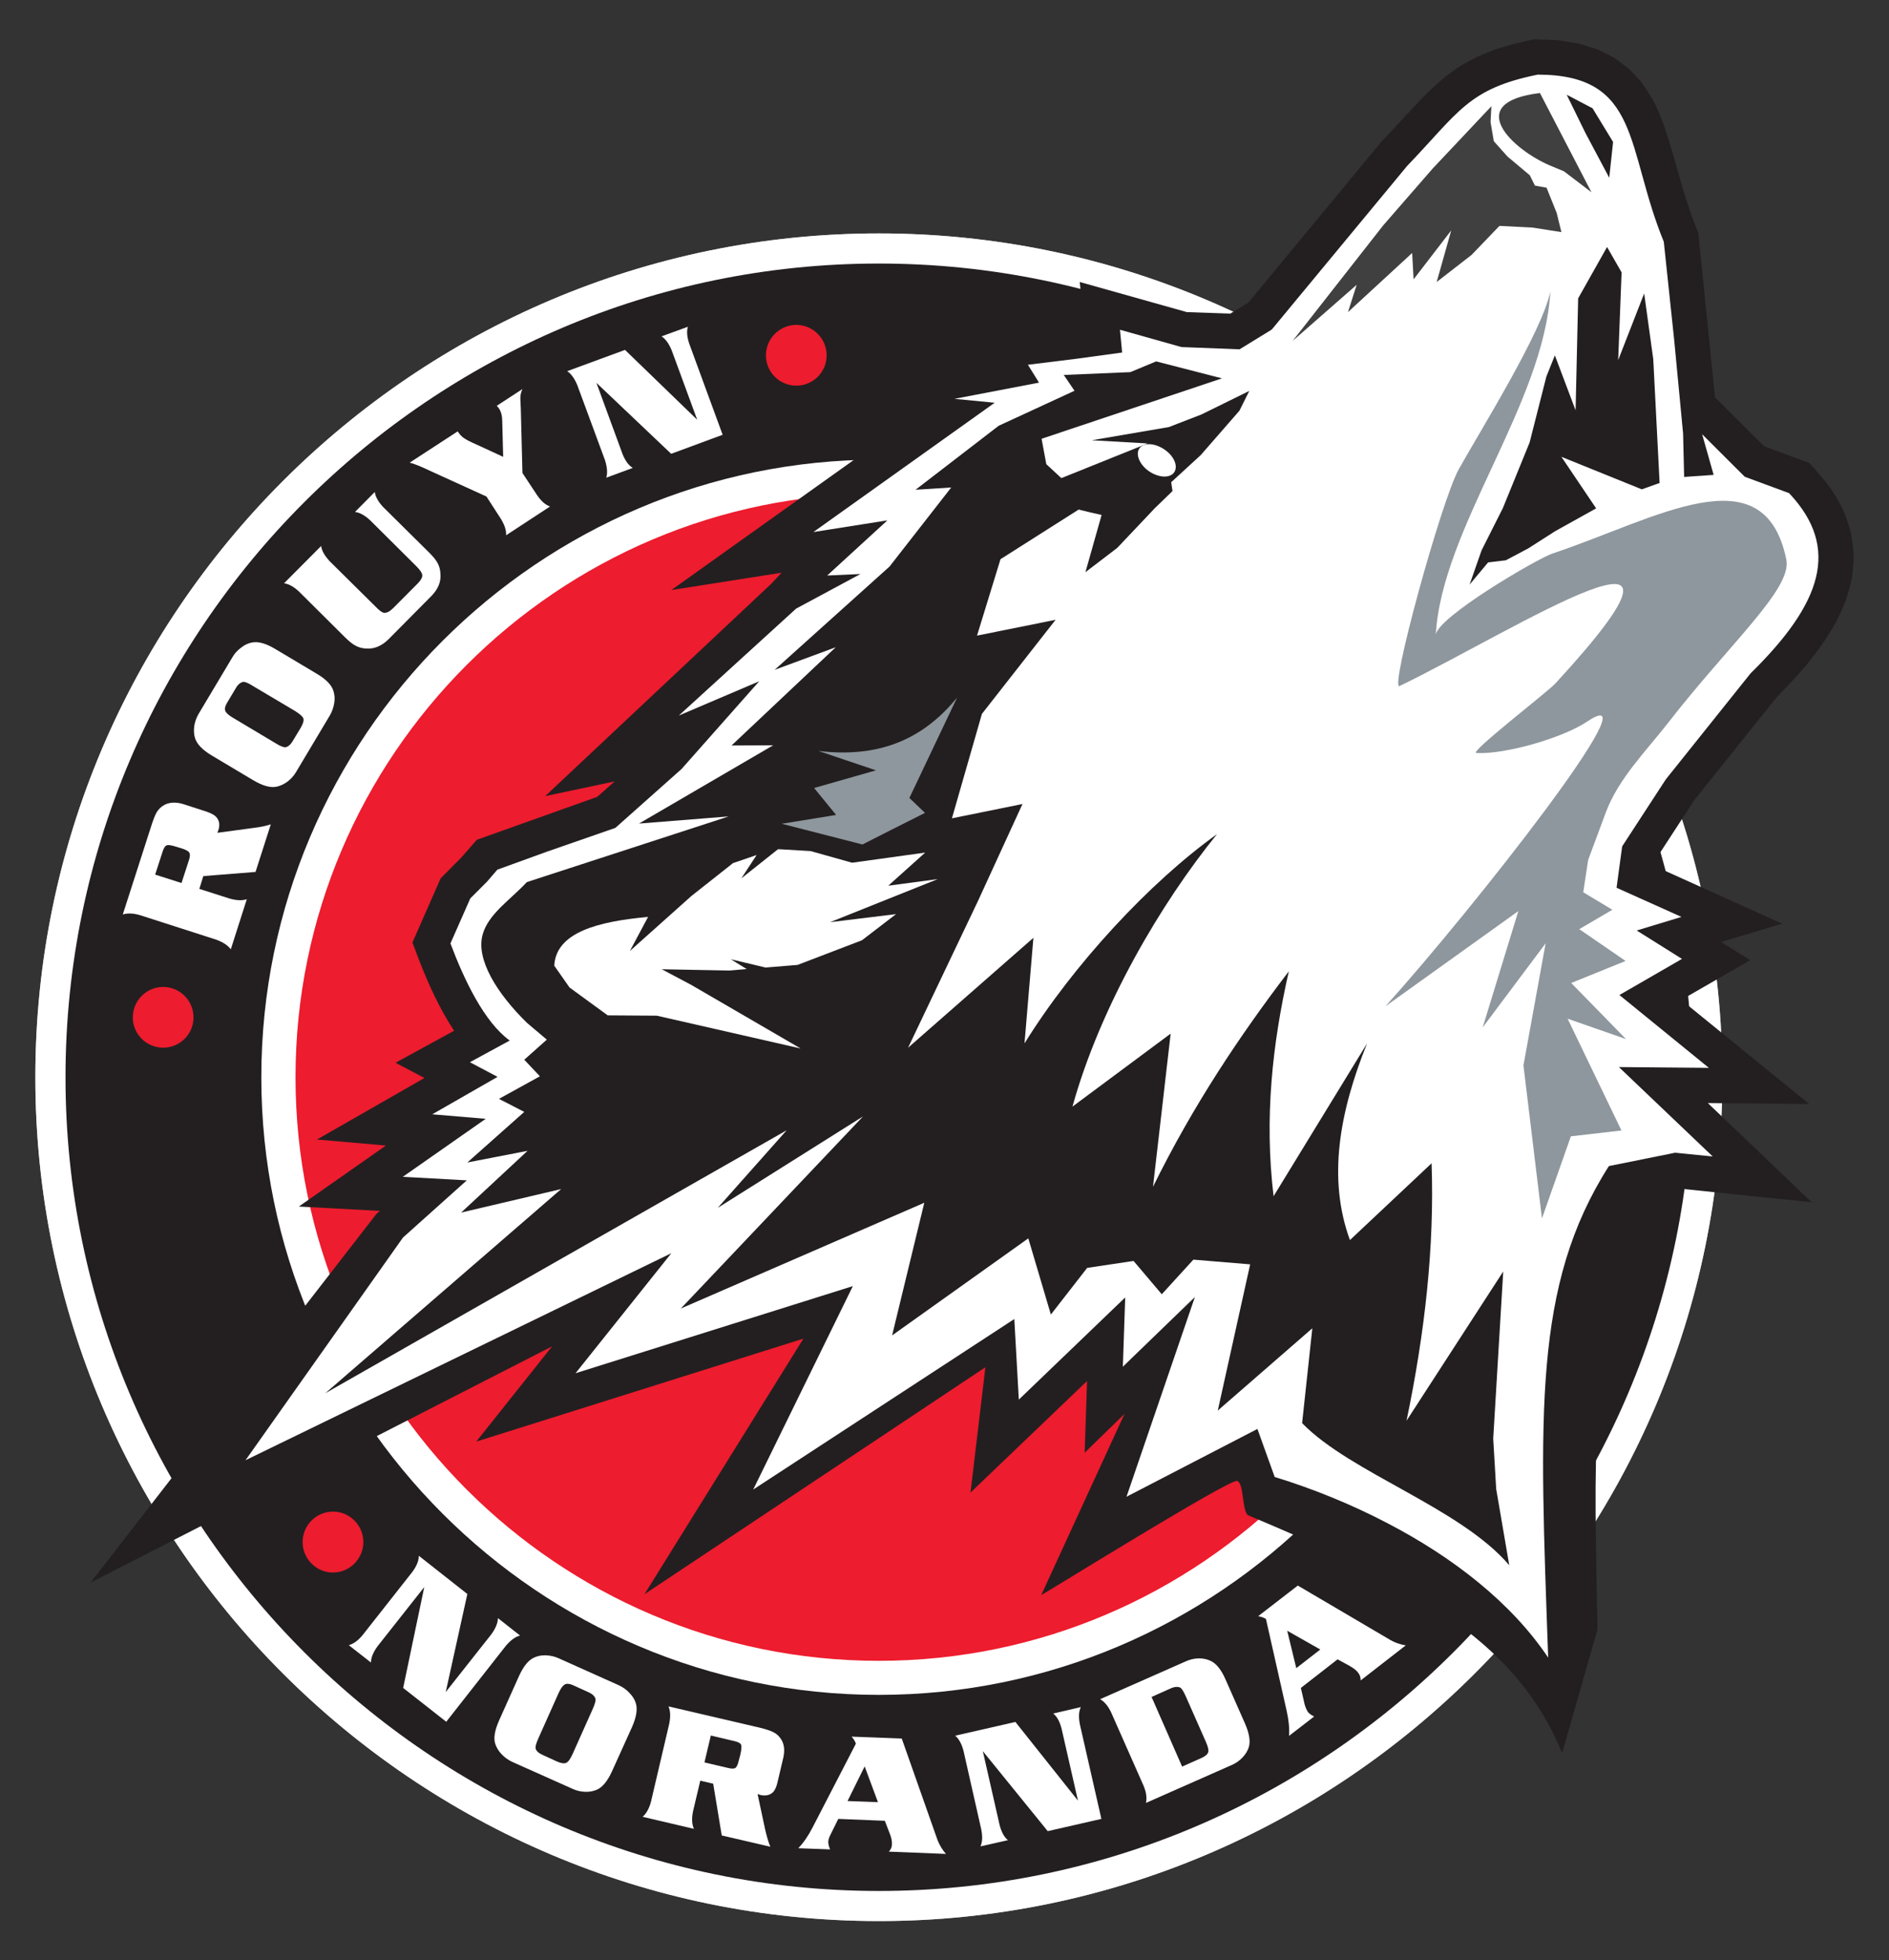 <?xml version="1.0" encoding="utf-8"?>
<!-- Generator: Adobe Illustrator 14.0.0, SVG Export Plug-In . SVG Version: 6.00 Build 43363)  -->
<!DOCTYPE svg PUBLIC "-//W3C//DTD SVG 1.1//EN" "http://www.w3.org/Graphics/SVG/1.1/DTD/svg11.dtd">
<svg version="1.1" id="Layer_1" xmlns="http://www.w3.org/2000/svg" xmlns:xlink="http://www.w3.org/1999/xlink" x="0px" y="0px"
	 width="241px" height="250px" viewBox="0 0 241 250" enable-background="new 0 0 241 250" xml:space="preserve">
<rect x="0" y="0" width="241" height="250" fill="#333333" stroke="none"/>
<g>
	<path fill-rule="evenodd" clip-rule="evenodd" fill="#BBBDBF" d="M112.121,29.77c59.271,0,107.618,48.334,107.618,107.618
		c0,59.273-48.347,107.612-107.618,107.612C52.852,245,4.509,196.661,4.509,137.388C4.509,78.104,52.852,29.77,112.121,29.77"/>
	<path fill-rule="evenodd" clip-rule="evenodd" fill="#FFFFFF" d="M112.121,29.77c59.271,0,107.618,48.334,107.618,107.618
		c0,59.273-48.347,107.612-107.618,107.612C52.852,245,4.509,196.661,4.509,137.388C4.509,78.104,52.852,29.77,112.121,29.77"/>
	<path fill-rule="evenodd" clip-rule="evenodd" fill="#231F20" d="M112.121,33.61c57.16,0,103.77,46.606,103.77,103.778
		c0,57.146-46.61,103.772-103.77,103.772c-57.157,0-103.764-46.627-103.764-103.772C8.357,80.216,54.963,33.61,112.121,33.61"/>
	<path fill-rule="evenodd" clip-rule="evenodd" fill="#FFFFFF" d="M112.121,58.618c43.378,0,78.779,35.375,78.779,78.77
		c0,43.389-35.4,78.765-78.779,78.765c-43.38,0-78.781-35.376-78.781-78.765C33.34,93.993,68.74,58.618,112.121,58.618"/>
	<path fill-rule="evenodd" clip-rule="evenodd" fill="#ED1C2E" d="M112.121,62.962c40.991,0,74.421,33.431,74.421,74.425
		c0,40.993-33.431,74.424-74.421,74.424c-40.989,0-74.419-33.431-74.419-74.424C37.702,96.393,71.132,62.962,112.121,62.962"/>
	<path fill-rule="evenodd" clip-rule="evenodd" fill="#FFFFFF" d="M25.94,111.731l-0.509,1.632l3.827,1.223
		c0.906,0.263,1.648,0.288,2.229,0.096l-2.041,6.386c-0.372-0.505-0.998-0.914-1.857-1.227l-9.695-3.118
		c-0.906-0.267-1.648-0.288-2.229-0.096l3.644-11.327c0.254-0.793,0.484-1.369,0.693-1.732c0.233-0.359,0.513-0.647,0.885-0.864
		c0.647-0.384,1.481-0.455,2.458-0.167l2.967,0.96c0.626,0.217,1.043,0.434,1.277,0.697c0.392,0.434,0.488,0.985,0.28,1.657
		c-0.025,0.071-0.071,0.192-0.142,0.359l4.616-0.622c0.813-0.096,1.557-0.242,2.208-0.459l-1.949,6.072 M23.157,112.616l0.951-2.926
		c0.142-0.434,0.163-0.743,0.046-0.935c-0.092-0.192-0.392-0.363-0.901-0.53l-0.697-0.217c-0.672-0.213-1.114-0.288-1.298-0.192
		c-0.208,0.075-0.396,0.384-0.559,0.939l-0.906,2.784L23.157,112.616z M25.339,91.042l4.315-7.225
		c0.275-0.48,0.647-0.889,1.114-1.223c0.438-0.363,0.901-0.555,1.365-0.651c0.768-0.167,1.766,0.096,2.972,0.818l5.313,3.167
		c1.206,0.718,1.924,1.465,2.133,2.233c0.138,0.455,0.188,0.96,0.092,1.511c-0.092,0.551-0.275,1.081-0.555,1.561l-4.315,7.225
		c-0.28,0.48-0.651,0.885-1.089,1.223c-0.463,0.334-0.927,0.551-1.394,0.647c-0.764,0.167-1.761-0.096-2.967-0.814l-5.313-3.167
		c-1.206-0.722-1.903-1.465-2.133-2.233c-0.142-0.455-0.163-0.96-0.096-1.511C24.876,92.027,25.06,91.522,25.339,91.042z
		 M29.768,91.568l5.43,3.243c0.534,0.334,0.927,0.48,1.186,0.501c0.346-0.046,0.692-0.334,0.997-0.864l0.998-1.653
		c0.301-0.53,0.417-0.914,0.321-1.177c-0.092-0.242-0.438-0.551-1.043-0.935l-5.426-3.218c-0.534-0.338-0.931-0.505-1.16-0.505
		c-0.372,0.05-0.722,0.313-1.023,0.864l-1.089,1.824c-0.255,0.434-0.326,0.768-0.209,1.035
		C28.866,90.946,29.191,91.234,29.768,91.568z M40.974,69.632c0.071,0.601,0.442,1.248,1.089,1.945l5.872,5.81
		c0.438,0.455,0.764,0.697,1.019,0.768c0.351,0.046,0.743-0.146,1.185-0.576l3.155-3.168c0.417-0.434,0.601-0.768,0.58-1.056
		c-0.025-0.288-0.279-0.672-0.789-1.177l-5.847-5.81c-0.697-0.647-1.344-1.006-1.949-1.077l2.529-2.546
		c0.071,0.601,0.438,1.248,1.089,1.945l5.822,5.76c0.535,0.525,0.906,0.985,1.115,1.39c0.208,0.384,0.325,0.818,0.346,1.344
		c0.096,1.01-0.3,1.945-1.135,2.809l-5.497,5.546c-0.86,0.839-1.812,1.248-2.83,1.173c-0.513-0.021-0.952-0.142-1.348-0.359
		c-0.392-0.192-0.855-0.576-1.39-1.102l-5.801-5.764c-0.672-0.646-1.323-1.006-1.949-1.102L40.974,69.632z M64.195,58.259
		l-0.117-4.512c0-0.672-0.138-1.227-0.417-1.657c-0.071-0.071-0.163-0.192-0.28-0.338l3.272-2.133
		c-0.138,0.309-0.229,0.622-0.255,0.91c-0.021,0.288,0,0.793,0.046,1.536l0.209,8.255l1.857,2.809
		c0.534,0.793,1.089,1.273,1.669,1.465l-5.613,3.673c0.046-0.601-0.184-1.323-0.672-2.112l-1.833-2.834l-7.17-3.264
		c-1.114-0.53-1.97-0.889-2.621-1.056l6.123-3.986c0.213,0.338,0.442,0.576,0.676,0.768c0.254,0.192,0.626,0.409,1.16,0.651
		L64.195,58.259z M79.738,44.624l9.211,8.906l-3.247-8.832c-0.35-0.864-0.789-1.465-1.302-1.803l3.364-1.223
		c-0.184,0.576-0.117,1.319,0.188,2.208l4.244,11.569l-6.565,2.425l-9.537-9.048l3.318,9.048c0.351,0.885,0.789,1.486,1.323,1.799
		l-3.385,1.248c0.184-0.601,0.113-1.344-0.163-2.233l-3.527-9.549c-0.351-0.864-0.789-1.465-1.298-1.803L79.738,44.624z"/>
	<path fill-rule="evenodd" clip-rule="evenodd" fill="#FFFFFF" d="M59.625,203.289l-2.759,12.504l5.822-7.37
		c0.555-0.769,0.834-1.461,0.834-2.063l2.83,2.229c-0.605,0.149-1.185,0.575-1.811,1.302l-7.608,9.691l-5.497-4.315l2.692-12.863
		l-5.964,7.554c-0.555,0.769-0.834,1.444-0.834,2.07l-2.83-2.212c0.605-0.167,1.206-0.601,1.786-1.318l6.311-8.014
		c0.555-0.751,0.834-1.419,0.834-2.07 M71.295,211.494l7.654,3.431c0.509,0.242,0.977,0.56,1.344,0.969
		c0.396,0.4,0.676,0.834,0.814,1.293c0.254,0.743,0.092,1.778-0.463,3.047l-2.554,5.643c-0.576,1.27-1.227,2.063-1.945,2.371
		c-0.442,0.192-0.952,0.292-1.511,0.267c-0.555-0.024-1.089-0.142-1.599-0.384l-7.68-3.431c-0.509-0.242-0.951-0.551-1.344-0.96
		c-0.396-0.409-0.651-0.843-0.814-1.302c-0.254-0.743-0.092-1.745,0.488-3.047l2.529-5.635c0.58-1.276,1.227-2.069,1.97-2.379
		c0.417-0.191,0.926-0.292,1.486-0.267C70.251,211.136,70.786,211.261,71.295,211.494z M71.249,215.96l-2.575,5.76
		c-0.255,0.576-0.372,0.984-0.351,1.227c0.071,0.359,0.396,0.643,0.951,0.885l1.787,0.818c0.534,0.242,0.931,0.284,1.185,0.167
		c0.255-0.117,0.509-0.476,0.81-1.127l2.575-5.76c0.255-0.576,0.372-0.984,0.351-1.227c-0.071-0.359-0.396-0.668-0.951-0.91
		l-1.949-0.885c-0.442-0.192-0.789-0.217-1.043-0.075C71.804,214.975,71.524,215.334,71.249,215.96z M90.99,227.479l-1.648-0.385
		l-0.927,3.915c-0.188,0.935-0.138,1.678,0.117,2.229l-6.544-1.535c0.463-0.409,0.835-1.052,1.068-1.945l2.321-9.908
		c0.184-0.91,0.163-1.652-0.092-2.229l11.598,2.704c0.789,0.192,1.39,0.385,1.761,0.576c0.396,0.192,0.697,0.459,0.927,0.793
		c0.467,0.626,0.58,1.444,0.372,2.429l-0.718,3.047c-0.138,0.643-0.325,1.077-0.555,1.344c-0.417,0.435-0.977,0.552-1.649,0.409
		c-0.092-0.024-0.208-0.075-0.371-0.125l0.977,4.566c0.184,0.793,0.392,1.535,0.647,2.153l-6.194-1.436L90.99,227.479z
		 M89.875,224.767l2.993,0.701c0.463,0.116,0.789,0.116,0.951,0c0.184-0.126,0.326-0.459,0.442-0.96l0.184-0.701
		c0.163-0.693,0.188-1.152,0.092-1.319c-0.092-0.191-0.417-0.358-0.998-0.476l-2.851-0.676L89.875,224.767z M108.644,221.478
		l6.402,0.242l4.57,12.963c0.254,0.626,0.601,1.219,1.068,1.753l-7.287-0.292c0.254-0.259,0.396-0.576,0.396-0.935
		c0.021-0.409-0.071-0.885-0.305-1.437l-0.601-1.561l-5.939-0.242l-0.973,1.97c-0.188,0.359-0.305,0.693-0.305,0.985
		c0,0.233,0.071,0.551,0.234,0.935l-4.061-0.15c0.672-0.692,1.277-1.577,1.833-2.662l5.521-10.677
		C109.062,222.037,108.899,221.744,108.644,221.478z M112.008,229.833l-1.694-4.558l-2.183,4.416L112.008,229.833z M129.548,219.607
		l7.979,10.033l-2.087-9.165c-0.233-0.918-0.584-1.561-1.068-1.944l3.522-0.818c-0.275,0.551-0.301,1.294-0.117,2.229l2.738,12.028
		l-6.845,1.562l-8.28-10.201l2.137,9.407c0.233,0.886,0.576,1.562,1.068,1.945l-3.506,0.793c0.259-0.576,0.275-1.302,0.092-2.212
		l-2.247-9.934c-0.233-0.909-0.58-1.561-1.068-1.97L129.548,219.607z M146.2,229.934c0.142-0.602,0.05-1.353-0.301-2.188
		l-4.132-9.341c-0.393-0.834-0.859-1.385-1.41-1.702l10.926-4.825c0.51-0.233,1.044-0.358,1.62-0.384
		c0.559,0,1.068,0.101,1.485,0.292c0.743,0.31,1.394,1.103,1.953,2.371l2.504,5.668c0.552,1.269,0.718,2.304,0.46,3.046
		c-0.159,0.459-0.418,0.894-0.811,1.294c-0.392,0.409-0.859,0.727-1.368,0.943L146.2,229.934z M150.816,225.301l2.387-1.061
		c0.56-0.242,0.86-0.501,0.936-0.768c0.092-0.268-0.025-0.718-0.31-1.369l-2.546-5.76c-0.259-0.576-0.467-0.935-0.676-1.102
		c-0.325-0.167-0.768-0.142-1.318,0.117l-2.371,1.06L150.816,225.301z M160.516,206.119l5.059-3.907l11.828,6.953
		c0.601,0.343,1.252,0.56,1.944,0.677l-5.751,4.466c0-0.359-0.092-0.701-0.326-0.985c-0.225-0.317-0.626-0.601-1.135-0.894
		l-1.485-0.81l-4.684,3.648l0.484,2.111c0.117,0.409,0.259,0.718,0.418,0.96c0.142,0.192,0.417,0.384,0.793,0.576l-3.206,2.471
		c0.075-0.935-0.041-2.021-0.3-3.188l-2.646-11.736C161.184,206.285,160.857,206.169,160.516,206.119z M168.445,210.367
		l-4.224-2.396l1.16,4.774L168.445,210.367z"/>
	<path fill-rule="evenodd" clip-rule="evenodd" fill="#ED1C2E" d="M42.48,192.78c2.137,0,3.877,1.753,3.877,3.881
		c0,2.137-1.74,3.89-3.877,3.89c-2.133,0-3.874-1.753-3.874-3.89C38.607,194.533,40.348,192.78,42.48,192.78"/>
	<path fill-rule="evenodd" clip-rule="evenodd" fill="#ED1C2E" d="M101.591,41.435c2.133,0,3.873,1.749,3.873,3.886
		s-1.74,3.865-3.873,3.865s-3.873-1.728-3.873-3.865S99.458,41.435,101.591,41.435"/>
	<path fill-rule="evenodd" clip-rule="evenodd" fill="#ED1C2E" d="M20.815,125.867c2.133,0,3.874,1.749,3.874,3.883
		c0,2.138-1.741,3.865-3.874,3.865c-2.132,0-3.873-1.728-3.873-3.865C16.942,127.615,18.683,125.867,20.815,125.867"/>
	<path fill-rule="evenodd" clip-rule="evenodd" fill="#231F20" d="M216.049,28.113l0.627,1.632l2.137,21.026h0.092l6.168,6.144
		l5.776,2.133c0.952,1.056,1.861,2.091,2.696,3.218c0.576,0.889,1.085,1.728,1.553,2.663c0.417,0.96,0.718,1.849,0.993,2.859
		c0.209,1.006,0.325,1.941,0.4,2.976c0,1.031-0.1,1.965-0.233,2.976c-0.209,0.981-0.468,1.895-0.793,2.88
		c-0.367,0.935-0.785,1.849-1.252,2.759c-1.068,1.895-2.271,3.602-3.64,5.304c-1.227,1.465-2.529,2.83-3.873,4.199l-10.534,13.151
		l-4.892,7.513l-0.116,0.939l16.21,7.316l-7.771,2.329l3.689,2.329l-8.789,5.063l16.327,13.274l-12.938-0.117l13.247,12.646
		l-17.221-1.778l-4.523,1.845c-6.837,18.53-5.936,33.48-5.585,54.415l-4.499,15.768c-5.476-13.229-16.702-20.592-39.999-30.292
		c-0.902-0.358-0.535-4.148-1.486-4.415c-0.951-0.268-23.539,13.756-24.983,14.565l10.626-23.113l-5.083,4.95l0.309-9.148
		l-14.872,14.231l1.9-15.984l-43.495,28.948l20.275-32.596l-41.736,13.13l9.674-12.146l-58.877,30.125l36.469-47.02l0.438-0.384
		l-10.342-0.551l11.11-7.78l-8.793-0.768l13.71-7.847l-3.689-1.944l7.471-4.082c-1.878-2.853-3.268-5.924-4.499-9.092l-0.814-2.158
		l3.598-8.184l2.621-2.642l1.995-2.279l15.359-5.472l2.225-1.97l-8.861,1.874l28.86-27.099l1.298-1.39L85.652,75.25l28.86-20.567
		l-7.633-2.688l18.395-6.385l-1.667-2.713l14.664-1.799l-0.518-5.134l13.664,3.84l5.551,0.192l2.313-1.419l16.869-20.4
		c1.879-1.966,3.689-4.032,5.593-5.972c1.461-1.465,2.922-2.738,4.658-3.84c1.302-0.793,2.579-1.394,3.989-1.924
		c1.787-0.622,3.557-1.056,5.385-1.439l3.18,0.146l2.529,0.43l2.337,0.722l2.112,1.056l1.836,1.369l1.511,1.582
		c0.644,0.864,1.178,1.707,1.712,2.642c0.442,0.889,0.817,1.774,1.185,2.713c1.319,3.765,2.179,7.679,3.506,11.448"/>
	<path fill-rule="evenodd" clip-rule="evenodd" fill="#FFFFFF" d="M196.191,9.516c13.18,0.021,11.202,9.428,16.076,21.311
		l1.319,12.454l1.144,12.003l0.134,5.542l3.765-0.263l-1.47-5.184l5.435,5.422l5.659,2.091c6.586,6.982,4.198,14.04-4.917,22.988
		l-10.81,13.514l-5.567,8.543l-0.718,5.28l8.28,3.719l-5.709,1.732l5.776,3.623l-7.98,4.607l11.411,9.288l-11.478-0.1l11.97,11.402
		l-4.808-0.476l-8.439,1.702c-9.725,15.242-8.84,31.778-7.746,62.688c-4.716-7.036-12.162-12.796-20.442-17.111
		c-4.666-2.446-9.599-4.441-14.449-5.927l-2.203-6.127l-16.703,8.647l8.723-25.467l-9.189,8.881l0.3-8.831l-13.572,13.03
		l-0.576-10.275l-33.311,21.744l12.712-25.943l-35.379,11.11l12.225-15.309l-54.328,26.402l20.087-28.397l8.143-7.295l-8.164-0.451
		l10.576-7.396l-6.82-0.576l8.331-4.774l-3.527-1.87l5.08-2.763c-3.227-2.329-5.797-7.681-7.563-12.385l2.529-5.735l2.133-2.137
		l1.323-1.536l6.356-2.304l8.698-3.021l8.447-7.513l9.904-11.185l-10.254,4.37l14.962-13.635l8.213-4.416l-4.245,0.192l7.68-7.033
		l-9.441,1.49l23.128-16.49l-5.127-0.5l10.786-2.066l-1.419-2.279l6.219-0.768l5.802-0.793l-0.275-2.905l7.838,2.208l7.42,0.288
		l4.107-2.521l17.262-20.855C186.149,14.265,187.31,11.314,196.191,9.516"/>
	<path fill-rule="evenodd" clip-rule="evenodd" fill="#404041" d="M192.318,19.954l-1.736-1.945l-0.417-2.425l0.108-2.037
		l-7.487,7.942l-6.311,7.25l-11.553,14.732l8.163-7.149l-1.109,3.48l8.188-7.538l0.184,3.36l4.8-6.239l-1.854,6.577l4.457-3.459
		l3.548-3.694l4.24,0.217l3.665,0.576l-0.602-2.45l-1.294-3.214l-1.485-0.267l-0.651-1.319 M197.744,21.105l1.786,0.743l3.506,2.667
		l-6.569-12.65C186.492,13.067,193.036,19.115,197.744,21.105z"/>
	<polyline fill-rule="evenodd" clip-rule="evenodd" fill="#231F20" points="199.881,12.083 202.293,17.003 205.307,22.667 
		205.799,18.105 203.178,13.81 	"/>
	<polyline fill-rule="evenodd" clip-rule="evenodd" fill="#231F20" points="211.733,61.594 210.924,45.801 209.764,37.424 
		206.45,45.922 206.884,34.736 205.031,31.498 201.342,38.05 201.016,52.328 198.37,45.321 197.285,48.034 195.148,56.435 
		191.742,64.787 189.021,70.187 187.493,74.553 189.855,71.723 192.109,71.456 194.964,69.945 198.42,67.737 203.637,64.833 
		199.205,58.259 209.463,62.407 	"/>
	<path fill-rule="evenodd" clip-rule="evenodd" fill="#231F20" d="M158.128,52.378l-4.941,5.664l-3.765,3.456l0.167,1.127
		l-2.278,2.208l-4.774,5.042l-4.058,3.097l2.063-7.295c0,0-9.675-2.112-9.299-3.026l15.167-6.098l-7.12-0.405l9.833-1.682
		l4.156-1.607l6.102-3.001"/>
	<path fill-rule="evenodd" clip-rule="evenodd" fill="#231F20" d="M58.836,154.642l12.759-2.997L41.508,177.68l58.852-33.53
		l-8.79,9.892l18.535-11.661l-23.243,24.499l31.06-13.489l-4.107,16.92l17.377-12.379l2.879,9.716l4.633-5.951l5.918-0.885
		l3.598,4.248l4.032-4.415l7.245,0.601l-4.132,18.647l12.062-10.492l-1.302,12.095c6.177,6.361,20.158,10.776,26.427,18.122
		l-1.669-9.741l-0.376-6.41l1.277-21.311l-12.337,19.031c2.337-11.21,3.572-22.179,3.196-32.829l-10.417,9.791
		c-2.871-7.847-1.344-16.318,2.188-25.083l-11.929,19.49c-1.202-10.033-0.142-19.49,1.945-28.683
		c-6.303,8.257-12.246,17.164-17.329,27.48l2.254-19.532l-12.529,9.308c3.548-12.79,11.302-25.966,18.447-34.752
		c-8.564,6.123-18.33,16.632-24.565,26.688l1.135-13.462l-15.987,14.013l8.885-18.646l5.708-12.433l-9,1.824l3.825-13.318
		l9.399-11.999l-10.023,2.016l2.995-9.745l11.227-7.128l-5.384-4.992l-0.601-3.239l23.013-7.705l-8.397-2.162l-3.297,1.369
		l-8.489,0.359l1.369,2.016l-9.675,4.466l-10.603,8.159l4.549-0.288l-7.867,10.08L98.832,85.425l7.792-2.88L93.331,95.074
		l5.313-0.025l-17.12,9.983l11.436-0.91l-25.747,8.376c-2.112,2.279-4.896,4.032-5.639,6.694c-0.88,3.167,1.833,7.513,5.66,11.258
		l2.529,2.138l-2.876,2.563l1.995,2.111l-5.221,2.88l3.226,1.661l-7.262,6.452l7.679-1.485"/>
	<path fill-rule="evenodd" clip-rule="evenodd" fill="#8E979D" d="M197.794,37.162c-0.793,14.353-13.873,30.191-14.616,43.822
		c0.117-2.229,12.896-9.72,14.892-10.392c13.181-4.391,27.028-13.03,29.833,0.793c0.743,3.719-7.237,10.68-15.167,20.906
		c-2.737,3.501-6.243,7.007-7.847,11.277l-2.27,6.098l-0.627,4.127l3.715,2.233l-4.224,2.471l5.91,4.057l-6.937,2.809l6.986,7.152
		l-7.445-2.597l6.869,14.257l-6.452,0.743l-3.689,10.468l-2.362-19.508l2.83-15.578l-8.03,10.728l4.549-14.835l-16.961,12.146
		c11.16-12.362,34.591-42.216,25.775-36.335c-3.088,2.087-10.467,4.224-14.173,4.032c-0.977-0.05,9.115-7.801,10.092-8.881
		c22.754-24.72-4.967-6.912-19.883,0.338c-1.345,0.647,5.292-23.543,7.537-27.625C188.796,55.016,196.751,42.32,197.794,37.162"/>
	<path fill-rule="evenodd" clip-rule="evenodd" fill="#8E979D" d="M122.1,88.977l-6.081,12.792l1.995,1.899l-4.291,2.158
		l-3.689,1.874l-10.3-2.642l6.937-1.126l-2.805-3.435l7.888-2.254l-7.333-2.471C112.818,96.777,118.156,93.776,122.1,88.977"/>
	<path fill-rule="evenodd" clip-rule="evenodd" fill="#FFFFFF" d="M109.967,119.916l-8.214,3.143l-4.082,0.334l-4.433-1.056
		l2.02,1.248l-2.204,0.192l-8.631-0.167l3.756,1.991l13.965,8.115l-18.347-4.182l-6.265-0.042l-4.871-3.553l-1.949-2.784
		c0.23-4.273,5.614-5.638,11.97-6.218l-2.321,4.345l7.842-7.008l5.313-4.198l3.013-1.031l-1.949,2.976l4.687-3.723l4.153,0.242
		l5.288,1.486l9.328-1.294l-4.708,4.224l6.306-0.839l-13.731,5.493l8.418-1.031"/>
	<path fill-rule="evenodd" clip-rule="evenodd" fill="#FFFFFF" d="M148.988,57.658c1.085,0.96,1.344,2.233,0.576,2.83
		c-0.769,0.576-2.271,0.267-3.364-0.693c-1.094-0.985-1.369-2.258-0.601-2.859C146.367,56.36,147.869,56.673,148.988,57.658"/>
</g>
</svg>
